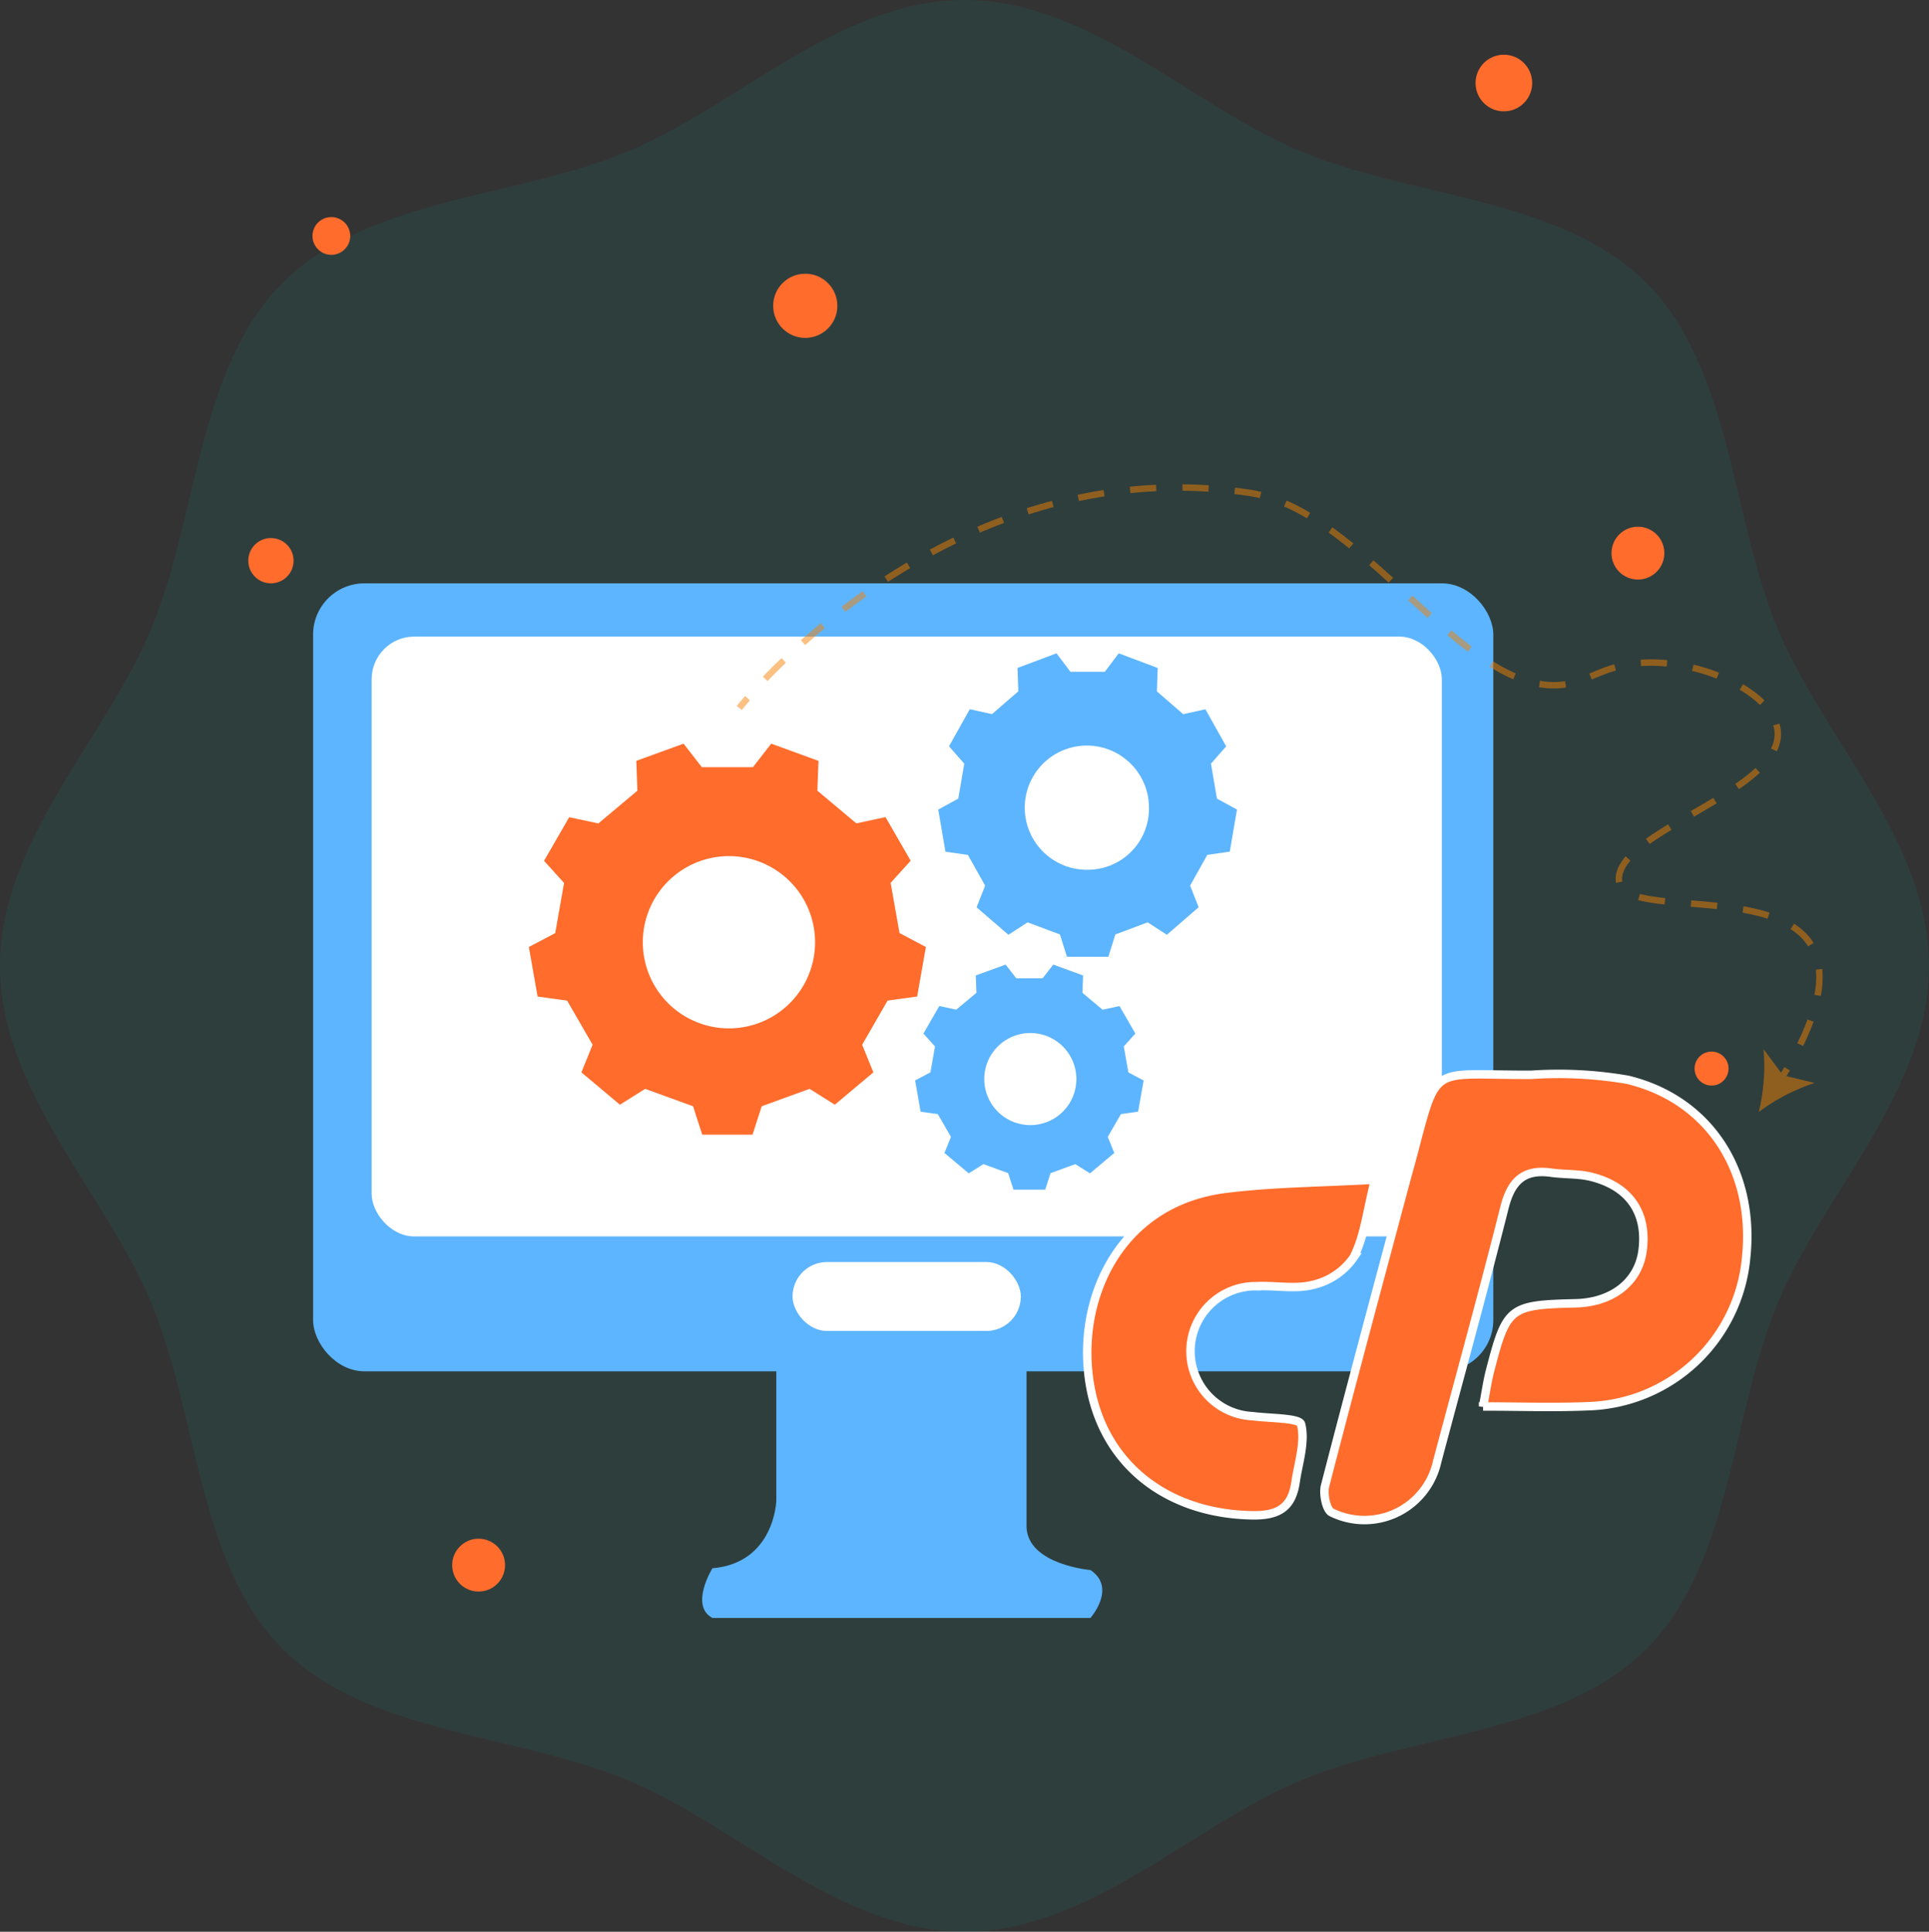 <svg xmlns="http://www.w3.org/2000/svg" width="149.779" height="150"><rect width="100%" height="100%" fill="#333333" stroke="none"/><defs><style>.cls-2{fill:#5db5ff}.cls-3{fill:#fff}.cls-4,.cls-5{fill:#ff6c2c}.cls-4,.cls-7{stroke:#fff;stroke-width:.657px;stroke-miterlimit:10}.cls-7{fill:none;stroke:#f58000;stroke-width:.5px}</style></defs><g id="Layer_2" data-name="Layer 2"><g id="Layer_1-2" data-name="Layer 1"><path d="M149.779 75c0 9.723-8.251 17.734-11.752 26.189-3.629 8.765-3.587 20.239-10.185 26.844s-18.052 6.563-26.8 10.2C92.6 141.737 84.6 150 74.89 150s-17.708-8.263-26.151-11.769c-8.752-3.635-20.209-3.593-26.8-10.2s-6.554-18.079-10.185-26.844C8.251 92.734 0 84.723 0 75s8.251-17.734 11.752-26.189c3.629-8.765 3.587-20.239 10.185-26.844s18.052-6.563 26.8-10.2C57.182 8.263 65.181 0 74.89 0s17.71 8.263 26.15 11.769c8.752 3.635 20.209 3.593 26.8 10.2s6.554 18.079 10.185 26.844c3.503 8.453 11.754 16.464 11.754 26.187Z" style="fill:#00a99d;isolation:isolate;opacity:.1"/><path class="cls-2" d="M60.277 104.139v12.4s-.138 4.823-4.961 5.237c0 0-1.792 2.893 0 3.858h29.352s2.067-2.343 0-3.721c0 0-4.823-.413-4.961-3.307v-13.64Z"/><rect class="cls-2" x="24.31" y="45.297" width="91.639" height="61.185" rx="3.981"/><rect class="cls-3" x="28.858" y="49.431" width="83.095" height="46.577" rx="3.307"/><rect class="cls-3" x="61.537" y="97.995" width="17.727" height="5.354" rx="2.677"/><path class="cls-4" d="m70.139 72.235-.632-3.58 1.607-1.777-2.192-3.8-2.342.5-2.78-2.33.089-2.394-4.119-1.5-1.471 1.891h-3.64l-1.471-1.891-4.119 1.5.089 2.394-2.785 2.337-2.342-.5-2.192 3.8 1.607 1.777-.632 3.58-2.114 1.113.761 4.317 2.37.328 1.818 3.149-.9 2.218 3.358 2.818 2.028-1.273 3.416 1.243.736 2.279h4.383l.736-2.279 3.416-1.243 2.028 1.273c1.713-1.437 1.646-1.38 3.358-2.818l-.9-2.218L69.122 78l2.373-.328.761-4.317ZM56.6 79.524a6.359 6.359 0 1 1 6.359-6.359 6.359 6.359 0 0 1-6.359 6.359Z"/><path class="cls-2" d="m87.612 83.267-.355-2.013.9-1-1.232-2.134-1.316.283-1.563-1.313.05-1.345-2.316-.845-.826 1.063H78.91l-.827-1.063-2.316.843.05 1.345-1.565 1.312-1.317-.283-1.235 2.138.9 1-.355 2.013-1.19.629.428 2.427 1.334.185 1.022 1.77-.507 1.247 1.887 1.584 1.141-.716 1.92.7.414 1.281h2.464l.413-1.281 1.921-.7 1.14.716 1.888-1.584-.507-1.247 1.022-1.77 1.333-.185.432-2.424ZM80 87.364a3.575 3.575 0 1 1 3.575-3.574A3.574 3.574 0 0 1 80 87.364ZM94.49 62.01l-.464-2.71 1.181-1.347-1.611-2.878-1.721.382-2.047-1.772.065-1.814-3.027-1.141-1.081 1.433h-2.672l-1.081-1.433-3.027 1.137.065 1.814-2.047 1.772-1.723-.382-1.611 2.878 1.183 1.351-.464 2.714-1.556.849.559 3.272 1.744.249 1.336 2.387-.663 1.682 2.472 2.132 1.491-.966 2.511.943.54 1.728h3.218l.54-1.728 2.511-.943 1.491.966 2.468-2.136-.663-1.682 1.336-2.387 1.744-.249.559-3.272Zm-9.951 5.525a4.822 4.822 0 1 1 4.673-4.82 4.749 4.749 0 0 1-4.673 4.82Z"/><path class="cls-4" d="M115.155 109.212c.211-1.1.326-1.94.537-2.757 1.279-4.958 1.507-5.13 6.654-5.255 2.853-.069 4.877-1.664 5.193-4.091.382-2.93-1.022-5-4.012-5.734-.994-.243-2.061-.173-3.085-.317-2.112-.3-3.1.644-3.619 2.679-1.666 6.605-3.481 13.172-5.232 19.755a5.781 5.781 0 0 1-8.193 3.948c-.411-.181-.675-1.431-.513-2.058 2.045-7.927 4.18-15.831 6.293-23.74.111-.418.233-.834.346-1.252 2.164-8.04 1.245-6.893 9.375-6.932a31.533 31.533 0 0 1 7.486.387c6.328 1.532 9.883 7.09 9.2 13.758a12.693 12.693 0 0 1-12.259 11.589c-2.666.117-5.343.02-8.171.02ZM106.763 91.6c-.619 2.42-.811 4.395-1.658 6.032a5.242 5.242 0 0 1-3.132 2.13c-1.38.365-2.932.037-4.4.111a5.049 5.049 0 0 0-.317 10.092c1.321.175 3.642.132 3.767.627.347 1.375-.206 2.983-.428 4.5-.282 1.927-1.283 2.6-3.341 2.571-7.153-.112-12.454-4.588-12.817-11.914-.298-5.949 3.039-12.464 10.703-13.437 3.668-.466 7.395-.47 11.623-.712Z"/><circle class="cls-5" cx="62.526" cy="23.746" r="2.492"/><circle class="cls-5" cx="127.178" cy="42.951" r="2.052"/><circle class="cls-5" cx="37.163" cy="121.531" r="2.052"/><circle class="cls-5" cx="21.037" cy="43.538" r="1.759"/><circle class="cls-5" cx="116.769" cy="6.447" r="2.199"/><circle class="cls-5" cx="25.728" cy="18.322" r="1.466"/><circle class="cls-5" cx="132.896" cy="82.974" r="1.319"/><g style="opacity:.49"><path class="cls-7" d="M57.4 54.973c.07-.089.286-.356.641-.762"/><path d="M59.412 52.716a50.57 50.57 0 0 1 2.181-2.131" style="stroke-dasharray:2.035 2.035;fill:none;stroke:#f58000;stroke-width:.5px;stroke-miterlimit:10"/><path d="M62.351 49.9c6.464-5.741 18.814-13.977 34.627-11.64 9.394 1.388 17.434 17.28 25.509 14.66 1.387-.45 2.735-1.372 5.278-1.466 4.5-.165 9.941 2.364 10.262 5.278.522 4.742-12.821 7.867-12.315 11.728.376 2.865 12.161.228 14.954 4.985 1.341 2.283.28 5.572-1.393 8.647" style="stroke-dasharray:2.035 2.035 2.035 2.035;fill:none;stroke:#f58000;stroke-width:.5px;stroke-miterlimit:10"/><path class="cls-7" d="M138.766 82.988c-.17.288-.343.574-.519.855"/><path d="M136.561 86.346a15.124 15.124 0 0 0 .372-4.876l1.51 2.028 2.458.593a15.1 15.1 0 0 0-4.34 2.255Z" style="fill:#f58000"/></g></g></g></svg>
